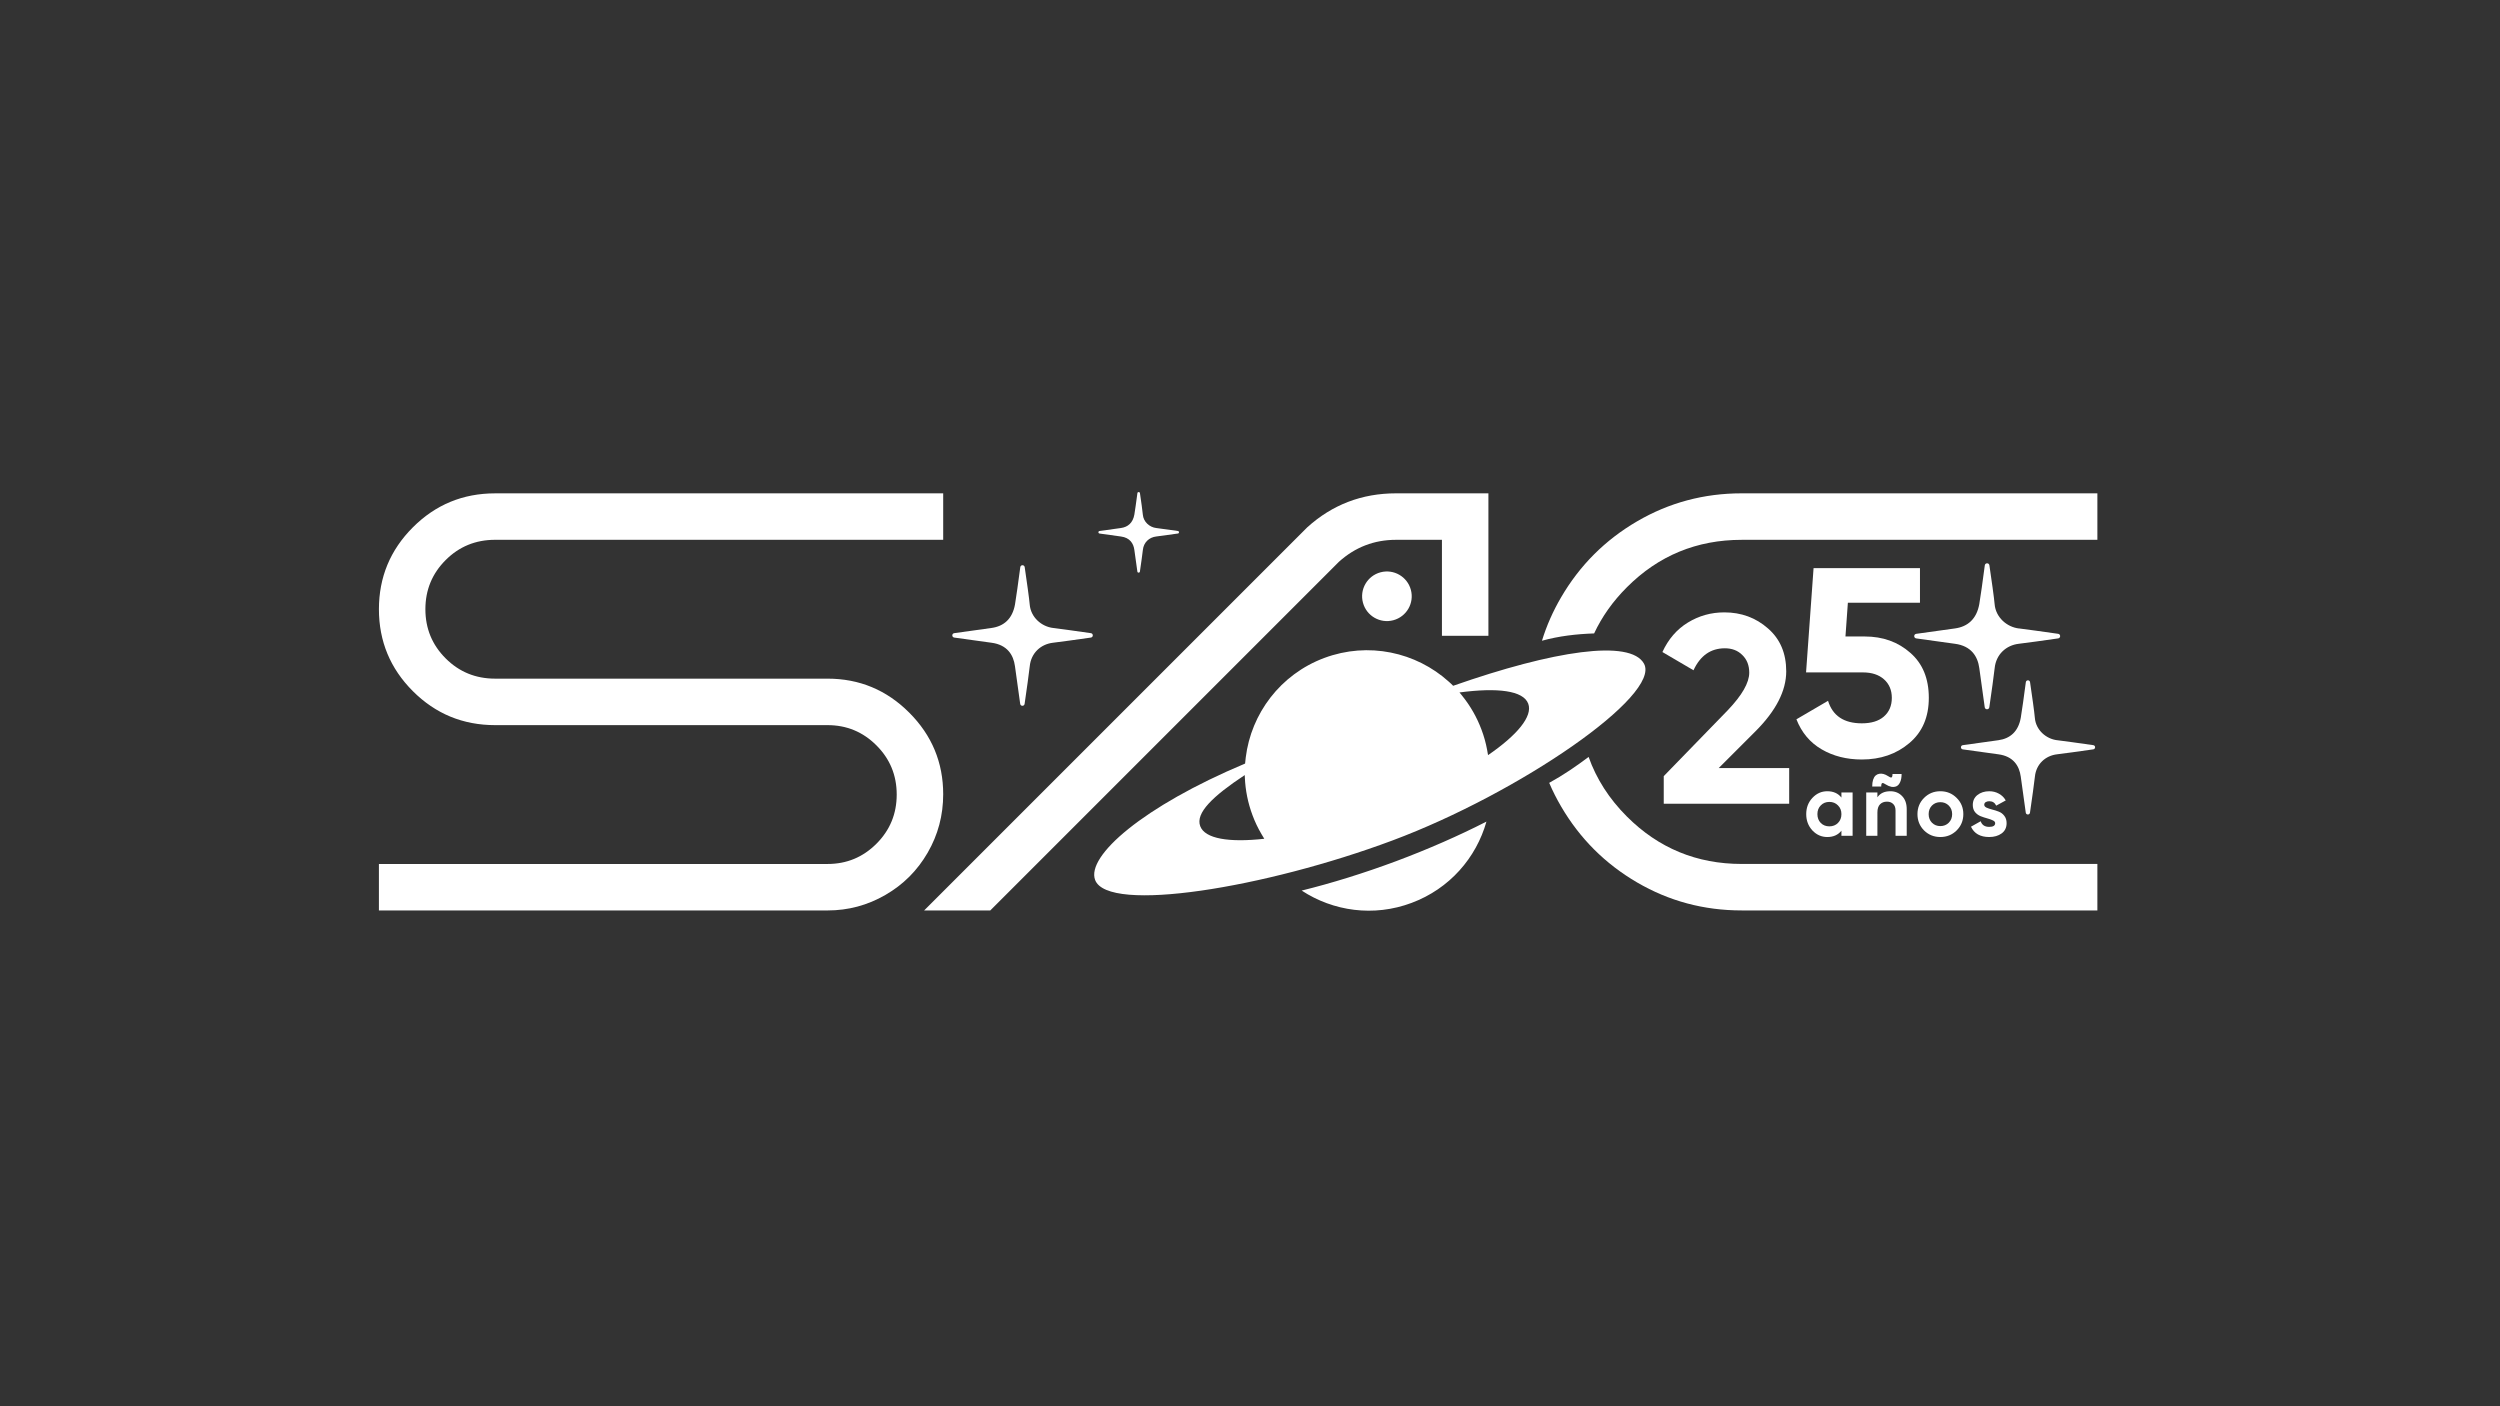 <?xml version="1.0" encoding="UTF-8" standalone="no"?>
<svg
   id="Layer_1"
   data-name="Layer 1"
   viewBox="0 0 1920 1080"
   version="1.1"
   sodipodi:docname="sac-logo-25-aniversario-short-white.svg"
   inkscape:version="1.3.2 (091e20e, 2023-11-25, custom)"
   xmlns:inkscape="http://www.inkscape.org/namespaces/inkscape"
   xmlns:sodipodi="http://sodipodi.sourceforge.net/DTD/sodipodi-0.dtd"
   xmlns="http://www.w3.org/2000/svg"
   xmlns:svg="http://www.w3.org/2000/svg">
  <rect x="0" y="0" width="1920" height="1080" fill="#333333" stroke="none"/>
  <sodipodi:namedview
     id="namedview11"
     pagecolor="#ffffff"
     bordercolor="#000000"
     borderopacity="0.25"
     inkscape:showpageshadow="2"
     inkscape:pageopacity="0.0"
     inkscape:pagecheckerboard="0"
     inkscape:deskcolor="#d1d1d1"
     showgrid="false"
     inkscape:zoom="1.0861111"
     inkscape:cx="959.84655"
     inkscape:cy="540"
     inkscape:window-width="3440"
     inkscape:window-height="1369"
     inkscape:window-x="-8"
     inkscape:window-y="-8"
     inkscape:window-maximized="1"
     inkscape:current-layer="Layer_1" />
  <defs
     id="defs1">
    <style
       id="style1">
      .cls-1 {
        font-size: 205.84px;
      }

      .cls-1, .cls-2, .cls-3 {
        fill: #fff;
      }

      .cls-1, .cls-3 {
        font-family: Gilroy-Bold, Gilroy-Bold;
        font-weight: 700;
      }

      .cls-3 {
        font-size: 66.59px;
      }

      .cls-4 {
        letter-spacing: .04em;
      }
    </style>
  </defs>
  <path
     d="M 5.558,0 V -21.202 L 54.753,-71.838 q 16.467,-17.291 16.467,-28.818 0,-8.439 -5.352,-13.585 -5.146,-5.146 -13.38,-5.146 -16.261,0 -24.083,16.879 L 4.528,-116.505 q 6.793,-14.82 19.555,-22.642 12.762,-7.822 27.994,-7.822 19.555,0 33.552,12.35 13.997,12.145 13.997,32.934 0,22.437 -23.672,46.108 L 47.755,-27.377 H 101.891 V 0 Z"
     id="text1"
     class="cls-1"
     style="font-weight:700;font-size:205.84px;font-family:Gilroy-Bold, Gilroy-Bold;fill:#ffffff"
     transform="translate(1272.2 617.27)"
     aria-label="2" />
  <path
     d="m 57.635,-91.599 q 20.79,0 34.993,12.556 14.203,12.35 14.203,34.581 0,22.231 -15.026,34.787 -14.82,12.556 -36.434,12.556 -17.496,0 -30.876,-7.822 Q 11.115,-12.762 5.146,-27.994 L 29.435,-42.197 q 5.352,17.291 25.936,17.291 10.91,0 16.879,-5.146 6.175,-5.352 6.175,-14.409 0,-8.851 -5.969,-14.203 -5.969,-5.352 -16.261,-5.352 H 12.556 L 18.32,-144.088 h 81.718 v 26.553 H 44.667 l -1.853,25.936 z"
     id="text2"
     class="cls-1"
     style="font-weight:700;font-size:205.84px;font-family:Gilroy-Bold, Gilroy-Bold;fill:#ffffff"
     transform="translate(1374.5 580.42)"
     aria-label="5" />
  <g
     id="g3">
    <path
       class="cls-2"
       d="M1550.58,482.67c-9.39-1.09-17.9-8.62-18.71-18.71-.38-4.72-2.43-19.11-4.01-29.82-.3-2.04-3.26-2.02-3.53.02-1.42,10.73-3.38,25.13-4.23,29.79-2.07,11.49-8.91,17.34-18.7,18.69-4.68.64-19.04,2.65-29.74,4.14-2.05.28-2.05,3.23,0,3.52,10.72,1.5,25.07,3.51,29.75,4.13,12.45,1.65,17.47,9.6,18.69,18.69.64,4.73,2.67,19.31,4.17,30.06.29,2.04,3.23,2.05,3.53,0,1.55-10.74,3.62-25.32,4.1-30.07,1.07-10.48,8.74-17.6,18.69-18.71,4.74-.52,19.33-2.57,30.07-4.11,2.04-.29,2.04-3.23,0-3.52-10.75-1.53-25.33-3.58-30.07-4.13"
       id="path2" />
    <path
       class="cls-2"
       d="M1579.96,568.5c-8.63-1-16.45-7.92-17.2-17.2-.35-4.34-2.23-17.57-3.68-27.41-.27-1.88-2.99-1.86-3.24.02-1.31,9.86-3.11,23.1-3.89,27.39-1.9,10.56-8.19,15.94-17.19,17.18-4.3.59-17.5,2.43-27.34,3.81-1.88.26-1.88,2.97,0,3.23,9.85,1.38,23.04,3.23,27.35,3.79,11.44,1.51,16.06,8.82,17.18,17.18.59,4.35,2.45,17.75,3.84,27.63.26,1.88,2.97,1.88,3.24,0,1.43-9.87,3.33-23.27,3.77-27.64.98-9.64,8.03-16.18,17.18-17.2,4.36-.48,17.77-2.37,27.64-3.78,1.88-.26,1.88-2.97,0-3.23-9.88-1.4-23.29-3.29-27.64-3.79"
       id="path3" />
  </g>
  <g
     id="text4"
     class="cls-3"
     style="font-weight:700;font-size:66.59px;font-family:Gilroy-Bold, Gilroy-Bold;fill:#ffffff"
     transform="translate(1384.98 641.9)"
     aria-label="años">
    <path
       style="letter-spacing:0.04em"
       d="m 29.233,-33.295 h 8.59 V 0 h -8.59 v -3.929 q -3.862,4.861 -10.854,4.861 -6.659,0 -11.453,-5.061 -4.728,-5.127 -4.728,-12.519 0,-7.391 4.728,-12.452 4.794,-5.127 11.453,-5.127 6.992,0 10.854,4.861 z M 13.385,-9.855 q 2.597,2.597 6.592,2.597 3.995,0 6.592,-2.597 2.664,-2.664 2.664,-6.792 0,-4.129 -2.664,-6.726 -2.597,-2.664 -6.592,-2.664 -3.995,0 -6.592,2.664 -2.597,2.597 -2.597,6.726 0,4.129 2.597,6.792 z M 63.327,-39.421 q -1.931,-1.332 -2.73,-1.065 -0.799,0.266 -0.799,2.664 h -6.925 q 0,-3.063 0.666,-5.194 0.732,-2.197 1.931,-3.263 1.199,-1.065 2.73,-1.332 1.598,-0.333 3.329,0.133 1.731,0.466 3.463,1.598 1.931,1.332 2.664,1.065 0.799,-0.266 0.799,-2.664 h 6.992 q 0,3.796 -1.132,6.259 -1.065,2.397 -2.863,3.196 -1.731,0.732 -3.862,0.4 -2.064,-0.4 -4.262,-1.798 z m 3.463,5.194 q 5.46,0 8.99,3.662 3.596,3.662 3.596,10.122 V 0 h -8.59 v -19.378 q 0,-3.329 -1.798,-5.061 -1.798,-1.798 -4.794,-1.798 -3.329,0 -5.327,2.064 -1.998,2.064 -1.998,6.193 V 0 h -8.59 v -33.295 h 8.59 v 3.729 q 3.13,-4.661 9.922,-4.661 z m 50.941,30.099 q -5.127,5.061 -12.519,5.061 -7.391,0 -12.519,-5.061 -5.061,-5.127 -5.061,-12.519 0,-7.391 5.061,-12.452 5.127,-5.127 12.519,-5.127 7.391,0 12.519,5.127 5.127,5.061 5.127,12.452 0,7.391 -5.127,12.519 z M 98.753,-10.055 q 2.597,2.597 6.459,2.597 3.862,0 6.459,-2.597 2.597,-2.597 2.597,-6.592 0,-3.995 -2.597,-6.592 -2.597,-2.597 -6.459,-2.597 -3.862,0 -6.459,2.597 -2.53,2.597 -2.53,6.592 0,3.995 2.53,6.592 z"
       id="path12" />
    <path
       d="m 138.913,-23.839 q 0,1.332 1.731,2.197 1.798,0.799 4.328,1.465 2.53,0.599 5.061,1.598 2.53,0.932 4.262,3.196 1.798,2.264 1.798,5.66 0,5.127 -3.862,7.924 -3.796,2.73 -9.522,2.73 -10.255,0 -13.984,-7.924 l 7.458,-4.195 q 1.465,4.328 6.526,4.328 4.595,0 4.595,-2.863 0,-1.332 -1.798,-2.131 -1.731,-0.866 -4.262,-1.532 -2.53,-0.666 -5.061,-1.665 -2.53,-0.999 -4.328,-3.13 -1.731,-2.197 -1.731,-5.46 0,-4.928 3.596,-7.724 3.662,-2.863 9.056,-2.863 4.062,0 7.391,1.865 3.329,1.798 5.261,5.194 l -7.325,3.995 q -1.598,-3.396 -5.327,-3.396 -1.665,0 -2.797,0.732 -1.065,0.732 -1.065,1.998 z"
       id="path13" />
  </g>
  <g
     id="g11">
    <path
       class="cls-2"
       d="M380.24,378.88h344.13v35.69h-344.13c-14.95,0-27.61,5.19-37.98,15.56-10.38,10.38-15.56,22.96-15.56,37.76s5.18,27.38,15.56,37.75c10.37,10.37,23.03,15.56,37.98,15.56h255.35c24.4,0,45.31,8.69,62.69,26.09,17.39,17.39,26.09,38.29,26.09,62.69,0,16.17-3.97,31.12-11.9,44.85-7.93,13.73-18.76,24.56-32.49,32.49-13.73,7.93-28.53,11.9-44.39,11.9h-344.59v-35.69h344.59c14.64,0,27.15-5.19,37.52-15.56,10.37-10.37,15.56-22.95,15.56-37.76s-5.19-27.38-15.56-37.75c-10.37-10.37-22.88-15.56-37.52-15.56h-255.35c-24.71,0-45.76-8.69-63.15-26.08-17.39-17.39-26.08-38.37-26.08-62.92s8.69-45.54,26.08-62.92c17.39-17.39,38.44-26.09,63.15-26.09"
       id="path4" />
    <path
       class="cls-2"
       d="M1072.17,378.88h70.93v109.41h-35.69v-73.71h-35.24c-16.78,0-31.43,5.65-43.93,16.93l-267.71,267.71h-50.79l294.25-294.25c19.22-17.39,41.95-26.09,68.19-26.09"
       id="path5" />
    <path
       class="cls-2"
       d="M1060.22,439.54c10.16-2.72,20.61,3.31,23.33,13.47,2.73,10.16-3.31,20.61-13.47,23.33-10.16,2.72-20.61-3.31-23.33-13.47-2.73-10.16,3.31-20.61,13.47-23.33"
       id="path6" />
    <path
       class="cls-2"
       d="M808.84,482.29c-9.04-1.05-17.23-8.3-18.02-18.02-.37-4.54-2.34-18.4-3.85-28.71-.29-1.97-3.13-1.95-3.39.02-1.38,10.33-3.26,24.2-4.07,28.69-2,11.07-8.58,16.7-18.01,18.01-4.51.62-18.34,2.55-28.65,3.99-1.97.27-1.97,3.11,0,3.39,10.31,1.44,24.14,3.38,28.65,3.97,11.98,1.59,16.82,9.24,17.99,18.01.61,4.55,2.57,18.59,4.02,28.94.27,1.97,3.11,1.97,3.39,0,1.49-10.34,3.49-24.38,3.95-28.95,1.03-10.1,8.42-16.95,18-18.02,4.56-.5,18.61-2.48,28.95-3.95,1.96-.28,1.96-3.11,0-3.39-10.34-1.47-24.38-3.45-28.95-3.97"
       id="path7" />
    <path
       class="cls-2"
       d="M888.03,405.53c-5.19-.6-9.89-4.76-10.34-10.34-.21-2.61-1.34-10.56-2.21-16.47-.16-1.13-1.8-1.12-1.95.01-.79,5.93-1.87,13.88-2.34,16.46-1.14,6.35-4.92,9.58-10.33,10.33-2.58.35-10.52,1.46-16.43,2.29-1.13.15-1.13,1.78,0,1.94,5.92.83,13.85,1.94,16.44,2.28,6.88.91,9.65,5.3,10.32,10.33.35,2.61,1.48,10.67,2.31,16.61.16,1.13,1.78,1.13,1.95,0,.86-5.93,2-13.99,2.27-16.61.59-5.79,4.83-9.72,10.32-10.34,2.62-.29,10.68-1.42,16.61-2.27,1.13-.16,1.13-1.78,0-1.94-5.94-.84-13.99-1.98-16.61-2.28"
       id="path8" />
    <path
       class="cls-2"
       d="M1072.16,661.4c-24.84,9.25-49.41,16.87-72.48,22.56,24.21,15.86,55.25,20.38,84.38,9.48,29.18-10.85,49.69-34.64,57.53-62.45-21.15,10.8-44.67,21.15-69.43,30.41M1262.57,509.67c-10.52-18.93-69.38-10.03-146.56,17.02-1.09-1.14-2.23-2.19-3.37-3.19-25.12-22.66-61.73-30.82-95.6-18.19-33.87,12.67-56.16,42.81-60.31,76.41-.19,1.55-.37,3.15-.5,4.69-78.54,33-122.03,71.06-115.19,89.38,9.71,25.98,130.96,6.08,228.34-30.3,97.42-36.38,206.66-111.57,193.19-135.81M921.77,634.5c-3.79-10.12,9.71-23.06,34.19-39.24,0,1.5.04.49.09,2,.41,9.62,2.32,19.33,5.88,28.86,1.87,5.06,4.19,9.89,6.84,14.4.68,1.23,1.41,2.42,2.19,3.65-26.94,3.01-45.58.04-49.19-9.67M1142.82,579.93c-.23-1.37-.46-2.78-.73-4.15-.96-5.15-2.37-10.3-4.28-15.36-3.56-9.52-8.48-18.09-14.5-25.62-.95-1.18-1.4-1.86-2.45-3,29.13-3.83,49.04-1.52,52.83,8.65,3.6,9.67-8.53,24.16-30.86,39.48"
       id="path9" />
    <path
       class="cls-2"
       d="M1249.49,627.14c-13.65-13.65-23.46-28.93-29.43-45.82-9.68,7.26-19.65,14.09-30.28,19.91,2.63,6.17,5.68,12.21,9.14,18.12,14.33,24.56,33.79,44.01,58.35,58.35,24.55,14.34,51.32,21.51,80.31,21.51h273.2v-35.7h-273.2c-34.48,0-63.84-12.13-88.09-36.38"
       id="path10" />
    <path
       class="cls-2"
       d="M1337.59,378.88c-28.99,0-55.76,7.17-80.31,21.51-24.56,14.34-44.01,33.79-58.35,58.35-6.25,10.69-11.16,21.81-14.71,33.35,13.04-3.62,26.55-5.16,40.07-5.62,5.99-12.85,14.39-24.69,25.21-35.5,24.25-24.26,53.61-36.38,88.09-36.38h273.2v-35.69h-273.2Z"
       id="path11" />
  </g>
</svg>
